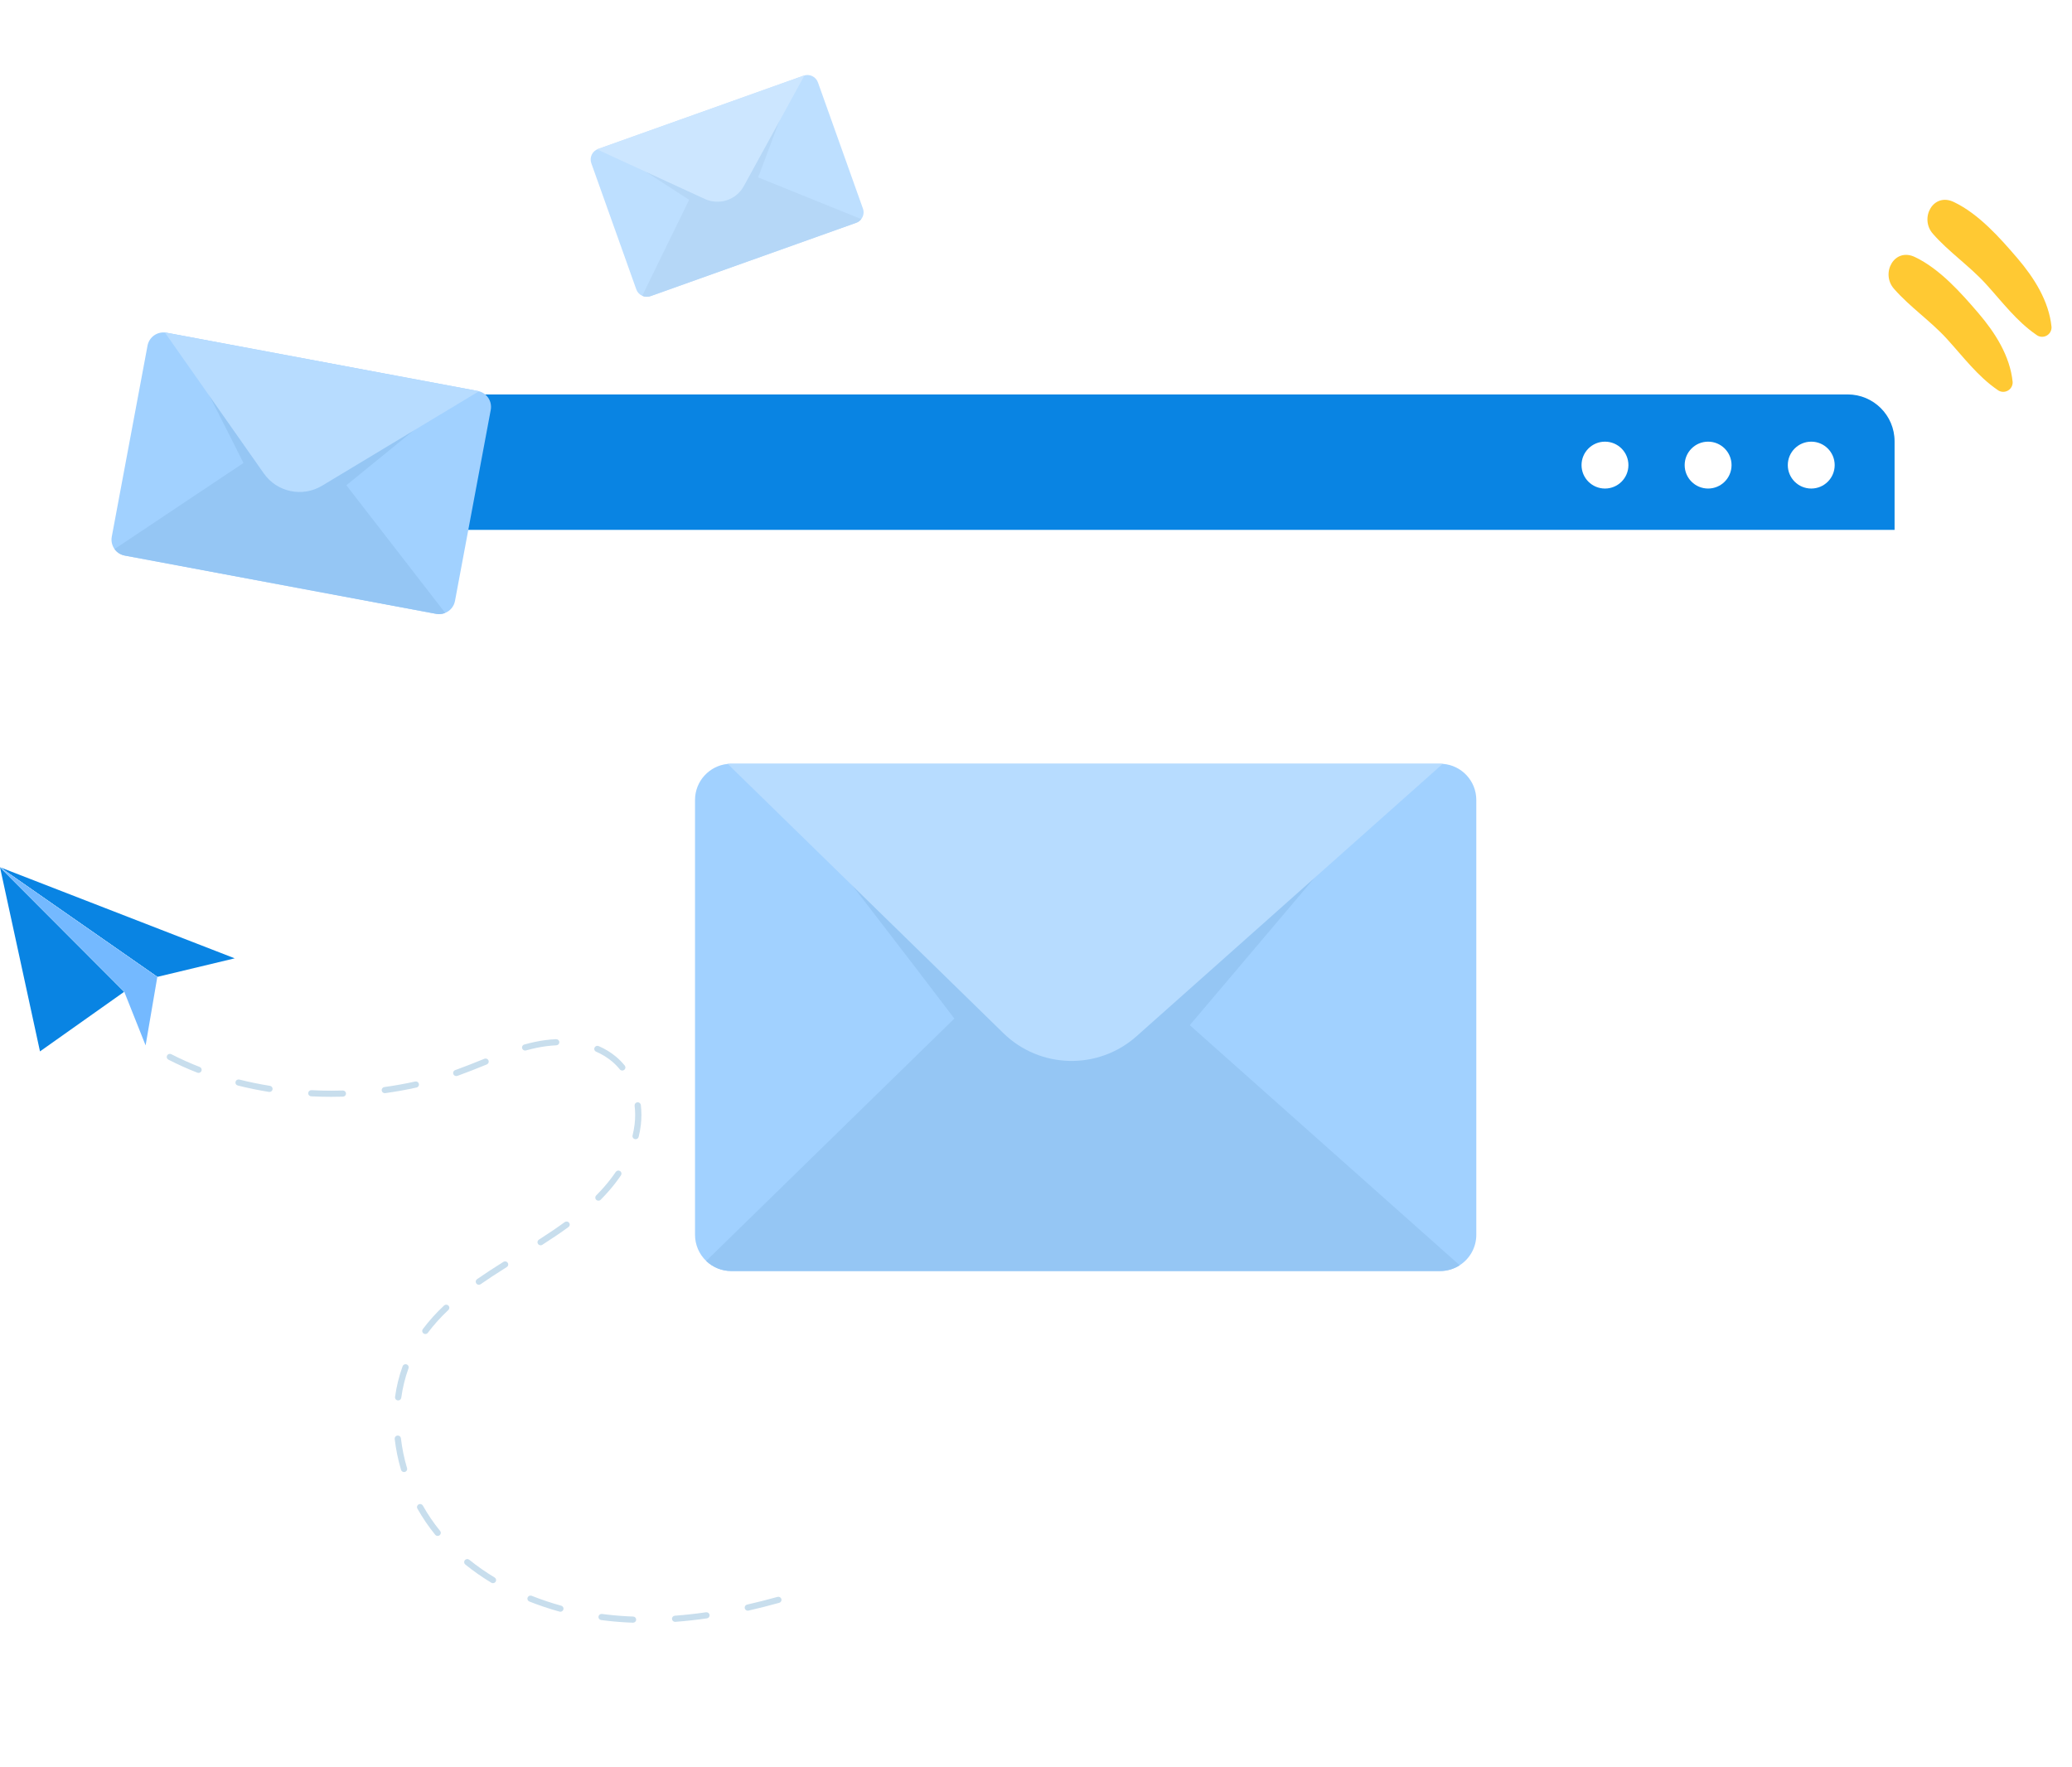 <svg xmlns="http://www.w3.org/2000/svg" width="442" height="377" viewBox="0 0 442 377" fill="none">
<path d="M429.341 81.502C428.79 75.935 425.587 70.948 422.033 66.794C418.288 62.426 413.823 57.401 408.577 54.873C404.105 52.645 401.086 58.316 404.05 61.633C407.405 65.475 411.862 68.492 415.353 72.333C418.845 76.174 421.891 80.27 426.062 83.137C426.362 83.38 426.726 83.533 427.11 83.575C427.494 83.617 427.882 83.548 428.228 83.376C428.574 83.204 428.863 82.935 429.06 82.603C429.257 82.271 429.355 81.889 429.341 81.502Z" fill="#FFC933"/>
<path d="M437.634 69.76C437.083 64.193 433.881 59.206 430.327 55.052C426.582 50.684 422.117 45.659 416.87 43.131C412.398 40.903 409.379 46.574 412.344 49.89C415.699 53.732 420.155 56.749 423.647 60.59C427.139 64.432 430.185 68.528 434.356 71.394C434.656 71.638 435.02 71.79 435.404 71.833C435.788 71.875 436.176 71.806 436.522 71.634C436.868 71.461 437.156 71.193 437.354 70.861C437.551 70.528 437.648 70.146 437.634 69.76Z" fill="#FFC933"/>
<g opacity="0.4" filter="url(#filter0_d_869_1376)">
<rect x="71" y="294" width="321" height="42" rx="10.254" fill="white"/>
</g>
<rect x="59" y="84.141" width="344.537" height="234.507" rx="10.254" fill="white"/>
<path d="M6.52227e-05 185L8.53 224.284L26.505 211.56L6.52227e-05 185Z" fill="#0984E3"/>
<path d="M5.48584e-06 185L33.562 208.387L50.069 204.432L5.48584e-06 185Z" fill="#0984E3"/>
<path d="M1.2309e-05 185L26.505 211.56L31.06 223.001L33.562 208.387L1.2309e-05 185Z" fill="white"/>
<path d="M1.2309e-05 185L26.505 211.56L31.06 223.001L33.562 208.387L1.2309e-05 185Z" fill="#74B9FF"/>
<path d="M135.04 346.155C135.032 346.155 135.024 346.155 135.016 346.154C134.597 346.139 134.173 346.121 133.754 346.099C131.915 346.003 130.06 345.832 128.242 345.59C128.155 345.578 128.071 345.55 127.995 345.507C127.919 345.463 127.853 345.406 127.8 345.337C127.746 345.268 127.707 345.19 127.685 345.107C127.663 345.024 127.657 344.937 127.669 344.851C127.681 344.766 127.71 344.683 127.754 344.609C127.798 344.534 127.857 344.469 127.926 344.417C127.996 344.365 128.076 344.327 128.161 344.305C128.246 344.283 128.334 344.277 128.421 344.289C130.204 344.526 132.022 344.694 133.825 344.788C134.236 344.81 134.653 344.828 135.064 344.843C135.239 344.849 135.405 344.922 135.525 345.047C135.645 345.172 135.711 345.338 135.708 345.51C135.705 345.682 135.633 345.846 135.508 345.966C135.383 346.087 135.215 346.155 135.04 346.155ZM144.012 345.973C143.839 345.973 143.673 345.907 143.549 345.789C143.425 345.671 143.352 345.511 143.345 345.341C143.339 345.171 143.4 345.006 143.515 344.879C143.63 344.753 143.791 344.675 143.963 344.663C146.126 344.504 148.361 344.258 150.607 343.932C150.782 343.907 150.96 343.951 151.103 344.055C151.245 344.159 151.339 344.314 151.365 344.486C151.391 344.658 151.346 344.833 151.24 344.973C151.135 345.113 150.977 345.205 150.802 345.231C148.524 345.561 146.257 345.81 144.063 345.971C144.046 345.973 144.029 345.973 144.012 345.973ZM119.543 343.817C119.481 343.817 119.421 343.808 119.362 343.792C117.175 343.191 115.025 342.471 112.92 341.635C112.839 341.602 112.765 341.555 112.702 341.494C112.64 341.434 112.59 341.362 112.556 341.282C112.487 341.122 112.485 340.941 112.552 340.78C112.619 340.619 112.748 340.49 112.911 340.422C113.074 340.354 113.258 340.353 113.422 340.418C115.481 341.236 117.584 341.941 119.722 342.528C119.878 342.571 120.012 342.668 120.101 342.8C120.189 342.933 120.226 343.092 120.204 343.249C120.182 343.407 120.103 343.55 119.981 343.655C119.86 343.759 119.704 343.816 119.543 343.817ZM159.522 343.589C159.358 343.589 159.2 343.529 159.078 343.422C158.955 343.314 158.878 343.167 158.859 343.006C158.841 342.846 158.883 342.685 158.977 342.553C159.072 342.422 159.213 342.329 159.373 342.293C161.471 341.817 163.655 341.264 165.862 340.65C166.032 340.603 166.215 340.624 166.369 340.709C166.524 340.794 166.638 340.935 166.686 341.103C166.734 341.27 166.713 341.449 166.627 341.601C166.541 341.753 166.396 341.865 166.226 341.913C163.998 342.533 161.793 343.091 159.673 343.572C159.624 343.583 159.573 343.589 159.522 343.589ZM105.158 337.723C105.035 337.723 104.914 337.689 104.81 337.626C102.869 336.457 101.012 335.159 99.253 333.74C99.185 333.685 99.129 333.618 99.088 333.542C99.047 333.466 99.021 333.382 99.013 333.296C99.004 333.211 99.013 333.124 99.038 333.041C99.064 332.959 99.106 332.882 99.162 332.816C99.218 332.749 99.286 332.694 99.364 332.654C99.441 332.613 99.526 332.588 99.613 332.58C99.701 332.571 99.789 332.58 99.873 332.605C99.957 332.631 100.035 332.672 100.102 332.727C101.814 334.107 103.62 335.371 105.508 336.507C105.632 336.582 105.728 336.695 105.781 336.828C105.834 336.961 105.841 337.108 105.802 337.245C105.762 337.383 105.678 337.504 105.562 337.59C105.446 337.676 105.304 337.723 105.158 337.723ZM93.362 327.642C93.262 327.642 93.163 327.62 93.073 327.578C92.982 327.536 92.903 327.474 92.84 327.397C91.412 325.645 90.139 323.776 89.037 321.81C88.994 321.735 88.968 321.652 88.958 321.566C88.948 321.48 88.956 321.394 88.98 321.311C89.004 321.228 89.045 321.151 89.1 321.083C89.154 321.016 89.222 320.96 89.299 320.918C89.376 320.877 89.46 320.85 89.547 320.841C89.635 320.831 89.723 320.839 89.807 320.862C89.891 320.886 89.97 320.926 90.039 320.98C90.107 321.034 90.164 321.1 90.207 321.176C91.272 323.076 92.501 324.882 93.882 326.575C93.961 326.672 94.01 326.788 94.025 326.911C94.039 327.034 94.018 327.158 93.964 327.27C93.909 327.381 93.824 327.475 93.717 327.541C93.611 327.607 93.487 327.642 93.362 327.642ZM86.187 314.018C86.042 314.017 85.901 313.971 85.786 313.886C85.67 313.801 85.586 313.681 85.546 313.544C84.907 311.39 84.456 309.186 84.196 306.956C84.176 306.783 84.227 306.61 84.337 306.474C84.448 306.338 84.609 306.25 84.784 306.23C84.961 306.211 85.137 306.261 85.276 306.369C85.415 306.478 85.504 306.636 85.523 306.809C85.775 308.964 86.211 311.095 86.829 313.178C86.857 313.276 86.863 313.379 86.844 313.479C86.825 313.579 86.783 313.674 86.721 313.755C86.659 313.837 86.578 313.903 86.485 313.948C86.393 313.994 86.29 314.017 86.187 314.018ZM84.936 298.74C84.84 298.74 84.746 298.72 84.659 298.682C84.573 298.643 84.495 298.586 84.432 298.516C84.37 298.445 84.323 298.362 84.296 298.273C84.268 298.183 84.26 298.089 84.273 297.996C84.578 295.763 85.118 293.567 85.886 291.444C85.946 291.28 86.07 291.146 86.23 291.072C86.39 290.998 86.573 290.989 86.74 291.047C86.907 291.106 87.043 291.227 87.119 291.384C87.195 291.542 87.204 291.722 87.144 291.886C86.408 293.923 85.889 296.03 85.597 298.172C85.575 298.329 85.496 298.473 85.375 298.578C85.253 298.682 85.097 298.74 84.936 298.74ZM90.733 284.573C90.61 284.573 90.489 284.539 90.384 284.476C90.279 284.412 90.194 284.321 90.138 284.213C90.082 284.105 90.058 283.984 90.068 283.863C90.078 283.742 90.123 283.626 90.195 283.528C91.553 281.724 93.069 280.041 94.726 278.497C94.789 278.437 94.864 278.39 94.946 278.359C95.028 278.328 95.115 278.313 95.203 278.314C95.29 278.316 95.377 278.335 95.457 278.37C95.537 278.404 95.61 278.454 95.671 278.517C95.731 278.579 95.779 278.652 95.811 278.733C95.843 278.813 95.858 278.899 95.856 278.985C95.854 279.071 95.835 279.156 95.8 279.235C95.764 279.314 95.714 279.385 95.65 279.445C94.049 280.936 92.584 282.563 91.272 284.305C91.21 284.388 91.129 284.456 91.035 284.503C90.942 284.549 90.838 284.573 90.733 284.573ZM102.151 274.067C102.009 274.068 101.871 274.023 101.757 273.941C101.642 273.859 101.557 273.744 101.514 273.611C101.471 273.478 101.472 273.336 101.517 273.204C101.561 273.071 101.648 272.957 101.763 272.876C103.348 271.77 105.083 270.63 107.389 269.18C107.463 269.133 107.545 269.101 107.631 269.086C107.718 269.071 107.806 269.073 107.892 269.091C107.978 269.11 108.059 269.145 108.131 269.194C108.203 269.243 108.264 269.306 108.312 269.378C108.359 269.451 108.391 269.532 108.407 269.617C108.422 269.702 108.42 269.789 108.401 269.873C108.383 269.957 108.347 270.037 108.297 270.107C108.247 270.178 108.183 270.238 108.109 270.285C105.822 271.724 104.104 272.853 102.537 273.946C102.425 274.025 102.289 274.068 102.151 274.067ZM115.326 265.647C115.182 265.647 115.042 265.602 114.927 265.517C114.811 265.433 114.727 265.314 114.685 265.178C114.644 265.043 114.649 264.898 114.698 264.765C114.748 264.632 114.84 264.519 114.96 264.441C117.127 263.052 118.876 261.864 120.467 260.702C120.537 260.651 120.617 260.613 120.702 260.592C120.787 260.571 120.876 260.567 120.963 260.58C121.049 260.592 121.133 260.621 121.208 260.665C121.283 260.71 121.349 260.768 121.401 260.837C121.454 260.906 121.492 260.985 121.513 261.069C121.535 261.152 121.539 261.239 121.526 261.324C121.514 261.409 121.484 261.491 121.439 261.565C121.394 261.639 121.334 261.704 121.264 261.755C119.651 262.934 117.88 264.136 115.691 265.54C115.582 265.61 115.456 265.647 115.326 265.647ZM127.655 256.132C127.524 256.132 127.396 256.094 127.286 256.023C127.177 255.952 127.091 255.85 127.04 255.731C126.989 255.612 126.975 255.481 126.999 255.355C127.023 255.228 127.085 255.111 127.177 255.018C127.804 254.385 128.407 253.735 128.969 253.088C129.825 252.104 130.62 251.071 131.352 249.995C131.401 249.923 131.463 249.862 131.536 249.814C131.609 249.766 131.691 249.732 131.777 249.715C131.863 249.698 131.951 249.698 132.038 249.715C132.124 249.732 132.205 249.765 132.278 249.812C132.352 249.86 132.414 249.922 132.463 249.993C132.512 250.065 132.546 250.145 132.563 250.23C132.581 250.314 132.581 250.401 132.564 250.486C132.547 250.57 132.513 250.651 132.464 250.722C131.703 251.842 130.876 252.916 129.986 253.939C129.405 254.608 128.782 255.279 128.134 255.934C128.072 255.997 127.998 256.047 127.915 256.081C127.833 256.115 127.745 256.132 127.655 256.132ZM135.59 243.017C135.488 243.017 135.388 242.995 135.297 242.951C135.206 242.908 135.127 242.844 135.064 242.766C135.001 242.688 134.958 242.597 134.936 242.5C134.915 242.403 134.916 242.302 134.94 242.205C135.14 241.403 135.288 240.59 135.383 239.77C135.531 238.474 135.529 237.166 135.377 235.87C135.367 235.784 135.374 235.698 135.398 235.615C135.422 235.532 135.462 235.454 135.517 235.387C135.571 235.319 135.639 235.263 135.715 235.221C135.792 235.179 135.877 235.152 135.964 235.142C136.051 235.132 136.139 235.139 136.224 235.163C136.308 235.187 136.387 235.226 136.456 235.28C136.525 235.334 136.582 235.4 136.625 235.475C136.667 235.551 136.694 235.634 136.704 235.719C136.868 237.114 136.87 238.522 136.711 239.917C136.609 240.793 136.451 241.661 136.238 242.516C136.202 242.659 136.119 242.786 136.002 242.877C135.884 242.968 135.739 243.017 135.59 243.017ZM70.62 233.975C69.209 233.975 67.78 233.939 66.374 233.869C66.197 233.86 66.032 233.782 65.913 233.653C65.795 233.524 65.733 233.354 65.742 233.18C65.751 233.007 65.83 232.844 65.961 232.727C66.093 232.61 66.266 232.55 66.442 232.558C67.826 232.628 69.231 232.663 70.62 232.663H70.627C71.453 232.663 72.292 232.65 73.121 232.626C73.209 232.623 73.296 232.638 73.378 232.668C73.46 232.699 73.535 232.745 73.599 232.804C73.663 232.863 73.714 232.934 73.75 233.012C73.786 233.091 73.806 233.176 73.809 233.262C73.811 233.348 73.797 233.434 73.766 233.514C73.735 233.595 73.688 233.669 73.627 233.731C73.567 233.794 73.495 233.845 73.415 233.88C73.335 233.915 73.249 233.935 73.161 233.938C72.319 233.963 71.466 233.975 70.627 233.975H70.62ZM82.084 233.195C81.915 233.195 81.752 233.132 81.629 233.018C81.505 232.905 81.43 232.75 81.419 232.584C81.407 232.418 81.46 232.254 81.566 232.126C81.673 231.997 81.825 231.912 81.993 231.889C84.205 231.585 86.415 231.189 88.561 230.71C88.646 230.691 88.735 230.688 88.822 230.703C88.908 230.717 88.991 230.748 89.065 230.794C89.139 230.84 89.204 230.9 89.255 230.971C89.305 231.041 89.341 231.12 89.361 231.205C89.38 231.289 89.383 231.376 89.368 231.461C89.353 231.546 89.321 231.627 89.274 231.7C89.228 231.773 89.166 231.836 89.095 231.886C89.023 231.936 88.942 231.971 88.856 231.99C86.674 232.477 84.427 232.88 82.178 233.189C82.147 233.193 82.115 233.195 82.084 233.195ZM57.484 232.936C57.447 232.936 57.411 232.933 57.375 232.927C55.128 232.566 52.891 232.107 50.727 231.564C50.642 231.543 50.562 231.505 50.492 231.453C50.422 231.402 50.362 231.337 50.318 231.263C50.273 231.189 50.243 231.107 50.231 231.021C50.219 230.936 50.223 230.849 50.245 230.766C50.267 230.682 50.305 230.604 50.358 230.535C50.41 230.466 50.476 230.407 50.552 230.364C50.627 230.32 50.711 230.291 50.798 230.278C50.884 230.266 50.973 230.271 51.058 230.292C53.184 230.826 55.382 231.277 57.591 231.632C57.757 231.659 57.906 231.745 58.009 231.875C58.112 232.005 58.162 232.168 58.149 232.332C58.136 232.497 58.06 232.65 57.936 232.762C57.813 232.874 57.652 232.936 57.484 232.936ZM97.327 229.547C97.17 229.547 97.018 229.492 96.897 229.393C96.777 229.293 96.696 229.155 96.669 229.003C96.642 228.851 96.671 228.694 96.75 228.56C96.829 228.427 96.954 228.325 97.102 228.273C97.234 228.226 97.365 228.18 97.496 228.133C99.26 227.5 101.037 226.782 102.755 226.088L103.337 225.853C103.501 225.787 103.684 225.788 103.848 225.855C104.011 225.922 104.141 226.05 104.208 226.211C104.275 226.372 104.275 226.552 104.206 226.713C104.138 226.873 104.008 227.001 103.844 227.067L103.264 227.301C101.533 228.001 99.744 228.724 97.955 229.366C97.821 229.414 97.687 229.461 97.553 229.508C97.48 229.534 97.404 229.547 97.327 229.547ZM42.354 228.872C42.27 228.872 42.186 228.856 42.108 228.826C39.999 228.005 37.934 227.077 35.923 226.045C35.846 226.005 35.777 225.95 35.72 225.884C35.664 225.818 35.622 225.742 35.596 225.659C35.569 225.577 35.56 225.491 35.568 225.405C35.576 225.319 35.601 225.235 35.641 225.159C35.682 225.083 35.738 225.015 35.805 224.96C35.872 224.905 35.95 224.863 36.034 224.837C36.118 224.811 36.206 224.802 36.293 224.81C36.38 224.818 36.465 224.842 36.543 224.882C38.513 225.893 40.534 226.802 42.6 227.605C42.745 227.662 42.865 227.766 42.94 227.9C43.014 228.033 43.039 228.189 43.01 228.339C42.981 228.489 42.9 228.624 42.78 228.721C42.66 228.819 42.509 228.872 42.354 228.872ZM132.744 228.367C132.644 228.367 132.544 228.345 132.454 228.302C132.363 228.26 132.284 228.197 132.221 228.12C131.73 227.515 131.182 226.955 130.586 226.449C129.559 225.586 128.406 224.88 127.165 224.355C127.085 224.321 127.012 224.271 126.951 224.209C126.89 224.147 126.842 224.074 126.81 223.994C126.778 223.913 126.762 223.828 126.763 223.741C126.765 223.655 126.784 223.57 126.819 223.491C126.854 223.412 126.905 223.34 126.968 223.281C127.031 223.221 127.106 223.174 127.187 223.142C127.269 223.111 127.356 223.095 127.444 223.097C127.532 223.099 127.618 223.117 127.699 223.152C129.062 223.73 130.329 224.506 131.458 225.454C132.117 226.014 132.722 226.632 133.266 227.301C133.344 227.398 133.393 227.514 133.407 227.637C133.421 227.76 133.4 227.884 133.346 227.995C133.291 228.107 133.206 228.201 133.099 228.266C132.993 228.332 132.87 228.367 132.744 228.367ZM112.024 224.102C111.863 224.102 111.707 224.044 111.585 223.94C111.464 223.836 111.384 223.692 111.362 223.535C111.34 223.378 111.377 223.218 111.465 223.086C111.554 222.953 111.688 222.857 111.843 222.814C112.632 222.596 113.411 222.406 114.159 222.249C115.627 221.939 117.118 221.748 118.617 221.677C118.704 221.673 118.792 221.686 118.875 221.716C118.957 221.745 119.033 221.79 119.098 221.848C119.163 221.906 119.215 221.976 119.252 222.054C119.29 222.132 119.311 222.217 119.315 222.303C119.319 222.389 119.306 222.475 119.276 222.556C119.246 222.637 119.2 222.711 119.141 222.775C119.082 222.839 119.011 222.89 118.932 222.927C118.852 222.964 118.766 222.985 118.679 222.988C117.252 223.056 115.834 223.238 114.438 223.532C113.717 223.684 112.966 223.867 112.205 224.077C112.146 224.094 112.085 224.102 112.024 224.102Z" fill="#C8DEED"/>
<path d="M59.615 113.037L59.615 94.995C59.615 89 64.475 84.141 70.47 84.141L394.152 84.141C399.675 84.141 404.152 88.618 404.152 94.141L404.152 113.037L59.615 113.037Z" fill="#0984E3"/>
<path d="M314.926 170.65V263.406C314.926 266.135 313.512 268.533 311.377 269.908C310.132 270.711 308.68 271.137 307.198 271.135H155.991C153.997 271.137 152.079 270.366 150.642 268.984C149.889 268.263 149.29 267.397 148.881 266.439C148.472 265.48 148.262 264.448 148.263 263.406V170.65C148.263 166.639 151.32 163.34 155.234 162.958C155.484 162.935 155.736 162.922 155.992 162.922H307.199C307.39 162.922 307.578 162.929 307.767 162.943C311.771 163.232 314.926 166.574 314.926 170.65Z" fill="#A1D1FF"/>
<path d="M253.806 218.691L288.21 178.054H173.463C173.463 178.054 195.502 206.559 203.581 217.28L150.643 268.983C152.08 270.366 153.997 271.137 155.991 271.134H307.199C308.738 271.134 310.173 270.684 311.377 269.907L253.806 218.691Z" fill="#95C6F4"/>
<path d="M307.767 162.942L242.446 221.052C234.271 228.322 221.865 228.034 214.038 220.39L155.233 162.957C155.483 162.934 155.735 162.921 155.991 162.921H307.199C307.389 162.921 307.578 162.929 307.767 162.942Z" fill="#B7DCFF"/>
<g filter="url(#filter1_d_869_1376)">
<path d="M104.688 78.435L97.061 119.184C96.955 119.753 96.708 120.286 96.342 120.734C95.976 121.182 95.504 121.531 94.968 121.748C94.354 121.999 93.682 122.067 93.031 121.944L26.604 109.511C25.728 109.348 24.949 108.852 24.431 108.126C24.16 107.748 23.968 107.318 23.867 106.863C23.766 106.409 23.758 105.938 23.845 105.48L31.471 64.732C31.64 63.831 32.159 63.035 32.915 62.517C33.671 62 34.601 61.804 35.502 61.972L101.928 74.405C102.829 74.574 103.625 75.093 104.143 75.849C104.66 76.605 104.856 77.535 104.688 78.435Z" fill="#A1D1FF"/>
<path d="M73.886 94.514L92.342 79.491L41.933 70.056C41.933 70.056 49.271 84.391 51.939 89.765L24.431 108.125C24.949 108.851 25.728 109.347 26.604 109.51L93.031 121.943C93.682 122.066 94.354 121.998 94.968 121.747L73.886 94.514Z" fill="#95C6F4"/>
<path d="M102.176 74.46L68.702 94.617C64.513 97.139 59.087 95.993 56.277 91.991L35.166 61.925C35.277 61.935 35.389 61.95 35.501 61.971L101.928 74.404C102.012 74.42 102.094 74.439 102.176 74.46Z" fill="#B7DCFF"/>
</g>
<g opacity="0.7" filter="url(#filter2_d_869_1376)">
<path d="M174.485 8.581L184.08 35.487C184.214 35.863 184.252 36.266 184.19 36.66C184.127 37.054 183.967 37.425 183.723 37.741C183.445 38.103 183.068 38.376 182.638 38.529L138.775 54.172C138.197 54.379 137.561 54.353 137.001 54.101C136.708 53.97 136.445 53.781 136.227 53.545C136.009 53.309 135.841 53.032 135.734 52.729L126.138 25.822C125.926 25.228 125.959 24.573 126.23 24.003C126.5 23.433 126.986 22.993 127.58 22.781L171.443 7.138C171.738 7.033 172.05 6.987 172.362 7.003C172.674 7.019 172.98 7.096 173.263 7.23C173.545 7.363 173.798 7.552 174.008 7.784C174.218 8.015 174.38 8.286 174.485 8.581Z" fill="#A1D1FF"/>
<path d="M161.724 28.84L167.5 13.492L134.214 25.363C134.214 25.363 143.556 31.352 147.009 33.626L137.001 54.101C137.561 54.353 138.197 54.378 138.775 54.171L182.638 38.529C183.068 38.377 183.445 38.103 183.723 37.741L161.724 28.84Z" fill="#95C6F4"/>
<path d="M171.61 7.085L158.673 30.699C157.054 33.654 153.426 34.854 150.364 33.446L127.365 22.869C127.435 22.837 127.506 22.807 127.58 22.78L171.443 7.138C171.498 7.118 171.554 7.101 171.61 7.085Z" fill="#B7DCFF"/>
</g>
<circle cx="342.375" cy="99.216" r="5" fill="white"/>
<circle cx="364.375" cy="99.216" r="5" fill="white"/>
<circle cx="386.375" cy="99.216" r="5" fill="white"/>
<defs>
<filter id="filter0_d_869_1376" x="36" y="264.72" width="391" height="112" filterUnits="userSpaceOnUse" color-interpolation-filters="sRGB">
<feFlood flood-opacity="0" result="BackgroundImageFix"/>
<feColorMatrix in="SourceAlpha" type="matrix" values="0 0 0 0 0 0 0 0 0 0 0 0 0 0 0 0 0 0 127 0" result="hardAlpha"/>
<feOffset dy="5.72"/>
<feGaussianBlur stdDeviation="17.5"/>
<feColorMatrix type="matrix" values="0 0 0 0 0.035 0 0 0 0 0.518 0 0 0 0 0.89 0 0 0 0.25 0"/>
<feBlend mode="normal" in2="BackgroundImageFix" result="effect1_dropShadow_869_1376"/>
<feBlend mode="normal" in="SourceGraphic" in2="effect1_dropShadow_869_1376" result="shape"/>
</filter>
<filter id="filter1_d_869_1376" x="7.785" y="54.913" width="112.962" height="92.091" filterUnits="userSpaceOnUse" color-interpolation-filters="sRGB">
<feFlood flood-opacity="0" result="BackgroundImageFix"/>
<feColorMatrix in="SourceAlpha" type="matrix" values="0 0 0 0 0 0 0 0 0 0 0 0 0 0 0 0 0 0 127 0" result="hardAlpha"/>
<feOffset dy="9"/>
<feGaussianBlur stdDeviation="8"/>
<feComposite in2="hardAlpha" operator="out"/>
<feColorMatrix type="matrix" values="0 0 0 0 0.035 0 0 0 0 0.518 0 0 0 0 0.89 0 0 0 0.2 0"/>
<feBlend mode="normal" in2="BackgroundImageFix" result="effect1_dropShadow_869_1376"/>
<feBlend mode="normal" in="SourceGraphic" in2="effect1_dropShadow_869_1376" result="shape"/>
</filter>
<filter id="filter2_d_869_1376" x="110" y="0" width="90.219" height="79.311" filterUnits="userSpaceOnUse" color-interpolation-filters="sRGB">
<feFlood flood-opacity="0" result="BackgroundImageFix"/>
<feColorMatrix in="SourceAlpha" type="matrix" values="0 0 0 0 0 0 0 0 0 0 0 0 0 0 0 0 0 0 127 0" result="hardAlpha"/>
<feOffset dy="9"/>
<feGaussianBlur stdDeviation="8"/>
<feComposite in2="hardAlpha" operator="out"/>
<feColorMatrix type="matrix" values="0 0 0 0 0.035 0 0 0 0 0.518 0 0 0 0 0.89 0 0 0 0.2 0"/>
<feBlend mode="normal" in2="BackgroundImageFix" result="effect1_dropShadow_869_1376"/>
<feBlend mode="normal" in="SourceGraphic" in2="effect1_dropShadow_869_1376" result="shape"/>
</filter>
</defs>
</svg>